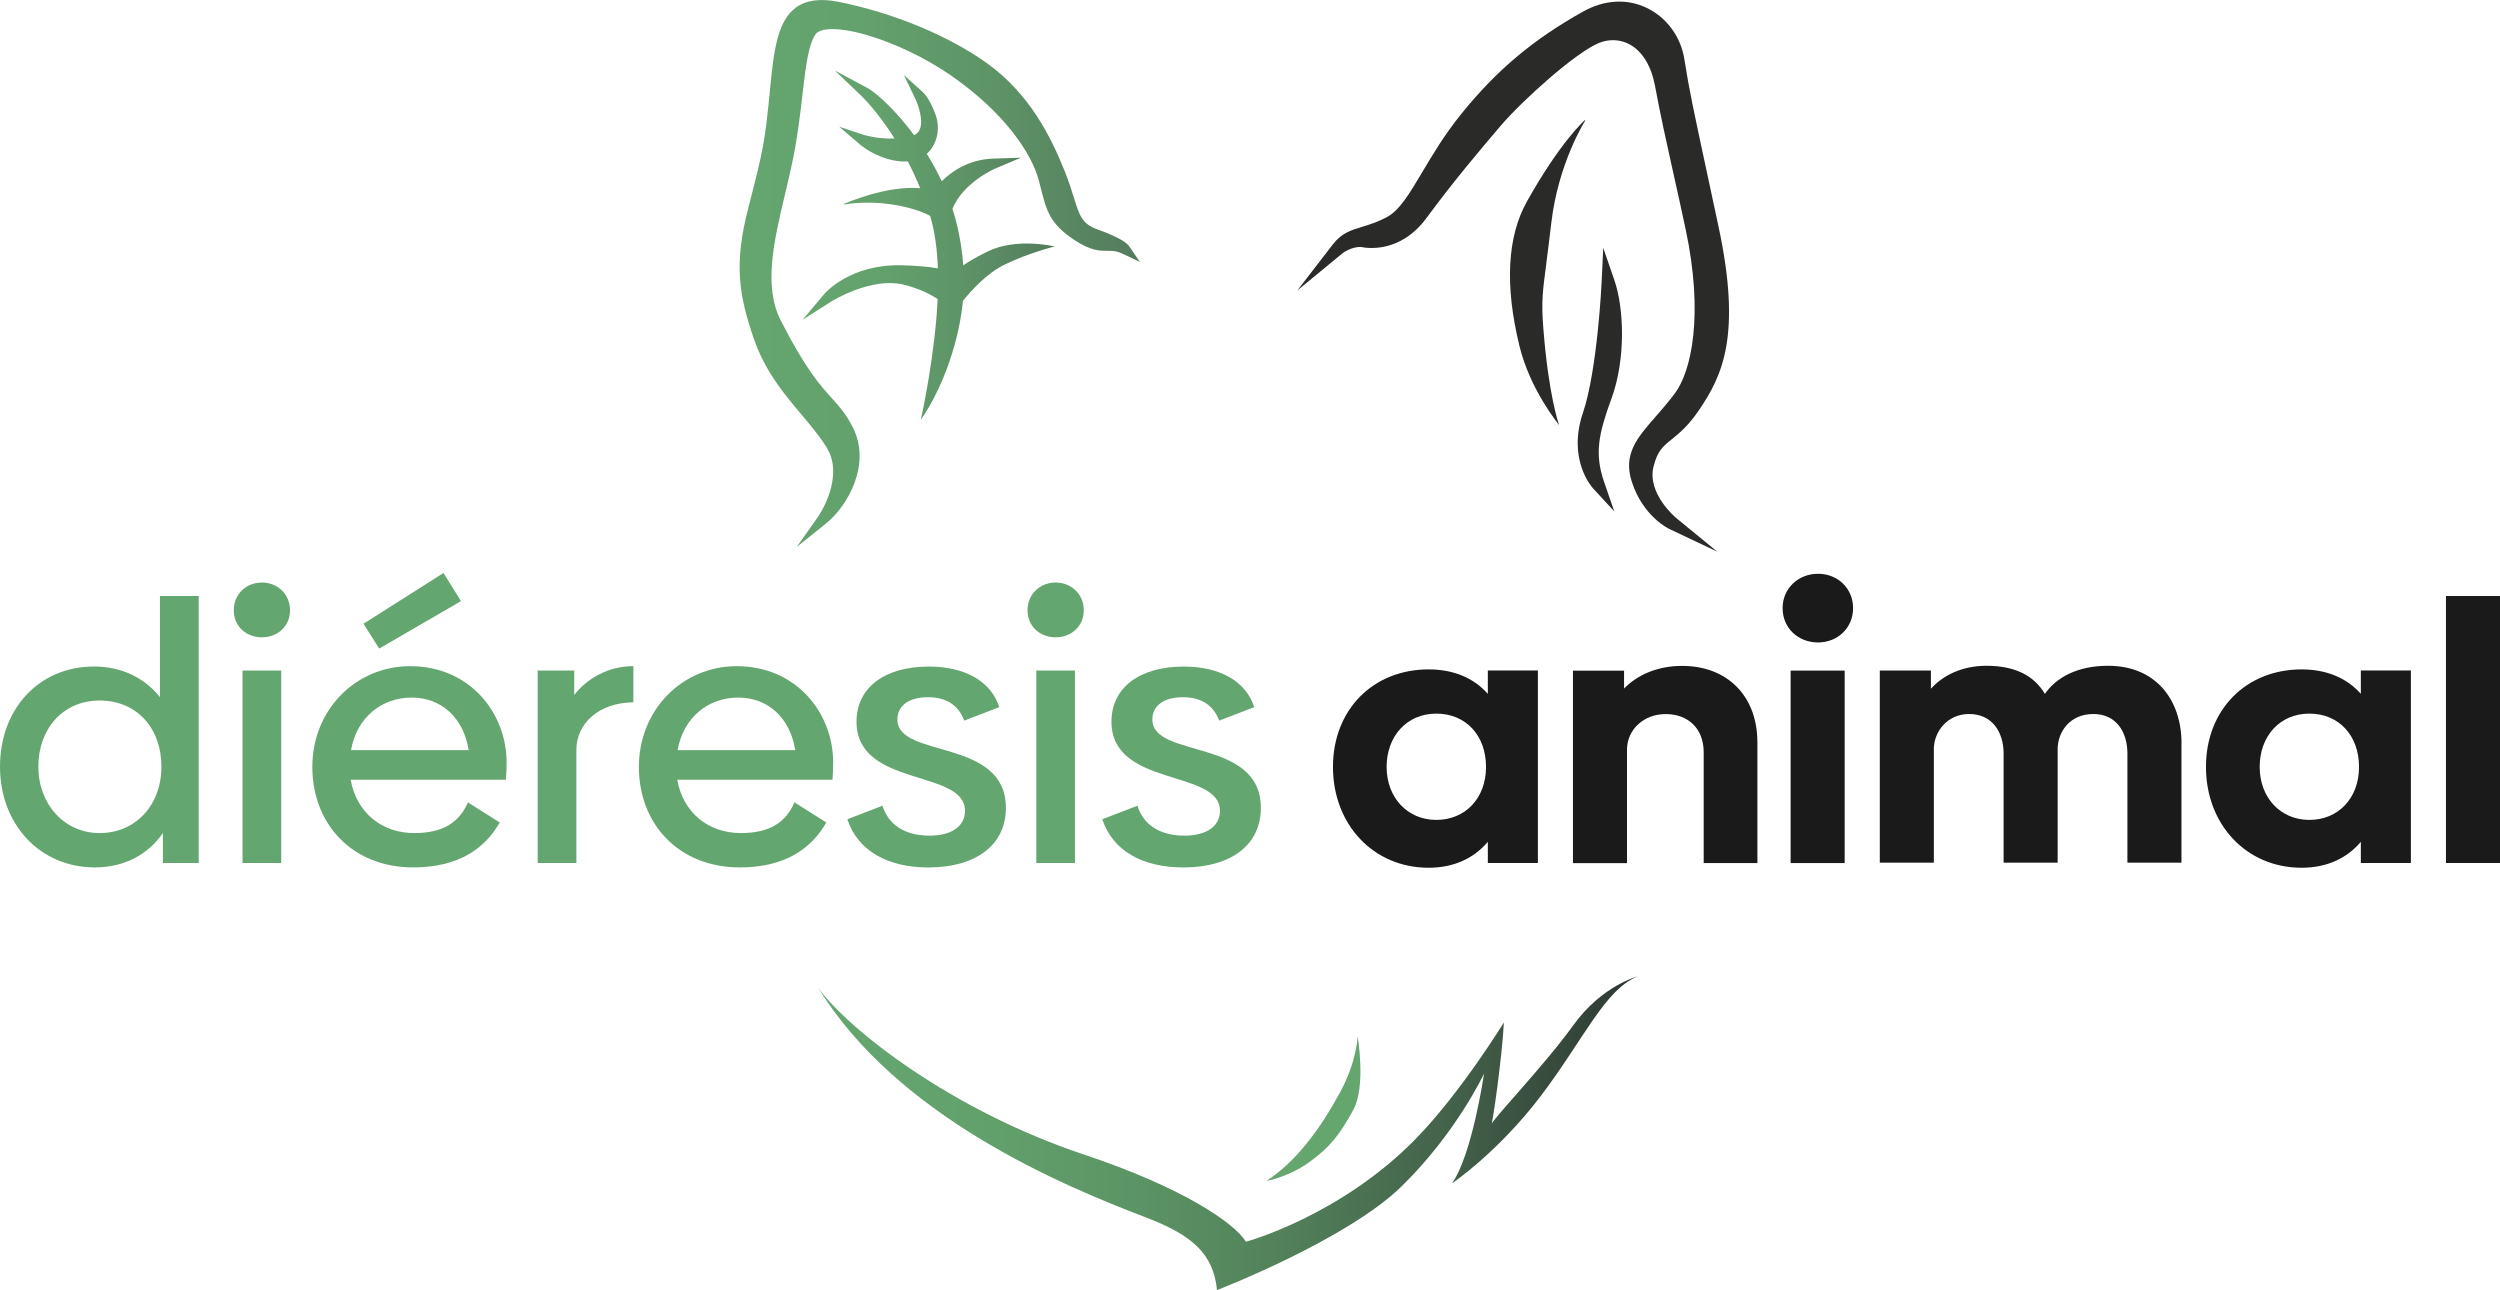 <svg xmlns="http://www.w3.org/2000/svg" xmlns:xlink="http://www.w3.org/1999/xlink" id="Capa_2" data-name="Capa 2" viewBox="0 0 442.64 228.42"><defs><style>      .cls-1 {        fill: url(#Nueva_muestra_de_degradado_3-2);      }      .cls-2 {        fill: url(#Nueva_muestra_de_degradado_3);      }      .cls-3 {        fill: #2a2a29;      }      .cls-4 {        fill: url(#Degradado_sin_nombre_9);      }      .cls-5 {        fill: #1a1a1a;      }      .cls-6 {        fill: url(#Nueva_muestra_de_degradado_1);      }      .cls-7 {        fill: #64a66f;      }    </style><linearGradient id="Nueva_muestra_de_degradado_3" data-name="Nueva muestra de degradado 3" x1="130.95" y1="48.43" x2="201.8" y2="48.43" gradientUnits="userSpaceOnUse"><stop offset="0" stop-color="#65a66f"></stop><stop offset=".3" stop-color="#63a16d"></stop><stop offset=".61" stop-color="#5e9567"></stop><stop offset=".93" stop-color="#56805f"></stop><stop offset="1" stop-color="#557b5d"></stop></linearGradient><linearGradient id="Nueva_muestra_de_degradado_3-2" data-name="Nueva muestra de degradado 3" x1="142.07" y1="43.42" x2="186.73" y2="43.42" xlink:href="#Nueva_muestra_de_degradado_3"></linearGradient><linearGradient id="Degradado_sin_nombre_9" data-name="Degradado sin nombre 9" x1="144.85" y1="200.65" x2="289.95" y2="200.65" gradientUnits="userSpaceOnUse"><stop offset="0" stop-color="#65a66f"></stop><stop offset=".19" stop-color="#62a16c"></stop><stop offset=".38" stop-color="#5c9565"></stop><stop offset=".57" stop-color="#52805a"></stop><stop offset=".77" stop-color="#43624a"></stop><stop offset=".97" stop-color="#303d35"></stop><stop offset="1" stop-color="#2e3833"></stop></linearGradient><linearGradient id="Nueva_muestra_de_degradado_1" data-name="Nueva muestra de degradado 1" x1="2945.21" y1="11737.66" x2="2975.2" y2="11737.66" gradientTransform="translate(1053.46 12105.01) rotate(-14.43) scale(.73 -1)" gradientUnits="userSpaceOnUse"><stop offset="0" stop-color="#65a66f"></stop><stop offset="1" stop-color="#65a66f"></stop></linearGradient></defs><g id="Capa_1-2" data-name="Capa 1"><g><g><path class="cls-7" d="m35.18,105.53v47.27h-6.34v-5.3c-2.65,3.82-6.85,6.08-12.03,6.08-9.77,0-16.81-7.63-16.81-17.85s6.92-17.72,16.62-17.72c4.91,0,8.99,2,11.7,5.43v-17.91h6.85Zm-6.6,30.2c0-6.85-4.4-11.7-10.93-11.7s-10.86,5.04-10.86,11.7,4.59,11.77,10.86,11.77,10.93-4.85,10.93-11.77Z"></path><path class="cls-7" d="m41.39,108.05c0-2.85,2.2-4.91,4.98-4.91s4.98,2.07,4.98,4.91-2.2,4.79-4.98,4.79-4.98-1.94-4.98-4.79Zm1.55,10.67h6.85v34.08h-6.85v-34.08Z"></path><path class="cls-7" d="m73.34,147.5c5.11,0,7.95-1.88,9.51-5.43l5.63,3.56c-2.59,4.53-7.18,7.95-15.33,7.95-10.73,0-17.85-7.63-17.85-17.78s7.7-17.85,17.33-17.85c10.54,0,17.07,8.28,17.07,17.07,0,1.16-.06,2.39-.13,3.04h-27.48c1.03,5.82,5.5,9.44,11.25,9.44Zm9.64-14.68c-.91-5.76-4.85-9.31-10.09-9.31s-9.7,3.43-10.74,9.31h20.82Zm-15.84-17.98l-2.78-4.4,14.16-8.99,3.1,4.98-14.49,8.41Z"></path><path class="cls-7" d="m112.14,117.95v6.4c-6.08.06-10.09,3.69-10.09,8.47v19.98h-6.85v-34.08h6.47v4.33c2.26-2.91,6.01-5.11,10.48-5.11Z"></path><path class="cls-7" d="m131.16,147.5c5.11,0,7.95-1.88,9.51-5.43l5.63,3.56c-2.59,4.53-7.18,7.95-15.33,7.95-10.73,0-17.85-7.63-17.85-17.78s7.7-17.85,17.33-17.85c10.54,0,17.07,8.28,17.07,17.07,0,1.16-.06,2.39-.13,3.04h-27.48c1.03,5.82,5.5,9.44,11.25,9.44Zm9.64-14.68c-.91-5.76-4.85-9.31-10.09-9.31s-9.7,3.43-10.74,9.31h20.82Z"></path><path class="cls-7" d="m150.04,145.05l6.21-2.39c1.04,3.36,3.95,5.3,8.34,5.3,3.82,0,6.27-1.62,6.27-4.4,0-7.44-19.21-4.07-19.21-15.78,0-6.08,5.04-9.76,12.8-9.76,6.4,0,10.99,2.59,12.48,7.18l-6.21,2.39c-1.03-2.78-3.23-4.14-6.4-4.14-3.49,0-5.43,1.55-5.43,3.95,0,6.98,19.21,3.17,19.21,15.65,0,6.66-5.43,10.54-13.71,10.54-7.24,0-12.55-2.97-14.36-8.54Z"></path><path class="cls-7" d="m181.93,108.05c0-2.85,2.2-4.91,4.98-4.91s4.98,2.07,4.98,4.91-2.2,4.79-4.98,4.79-4.98-1.94-4.98-4.79Zm1.55,10.67h6.85v34.08h-6.85v-34.08Z"></path><path class="cls-7" d="m195.18,145.05l6.21-2.39c1.04,3.36,3.95,5.3,8.34,5.3,3.82,0,6.27-1.62,6.27-4.4,0-7.44-19.21-4.07-19.21-15.78,0-6.08,5.04-9.76,12.8-9.76,6.4,0,10.99,2.59,12.48,7.18l-6.21,2.39c-1.03-2.78-3.23-4.14-6.4-4.14-3.49,0-5.43,1.55-5.43,3.95,0,6.98,19.21,3.17,19.21,15.65,0,6.66-5.43,10.54-13.71,10.54-7.24,0-12.55-2.97-14.36-8.54Z"></path><path class="cls-5" d="m272.29,118.72v34.08h-8.86v-3.75c-2.46,2.91-6.01,4.59-10.48,4.59-9.83,0-16.94-7.7-16.94-17.85s7.11-17.27,16.94-17.27c4.46,0,8.02,1.55,10.48,4.33v-4.14h8.86Zm-9.18,17.07c0-5.56-3.56-9.44-8.8-9.44s-8.8,4.01-8.8,9.44,3.69,9.38,8.8,9.38,8.8-3.82,8.8-9.38Z"></path><path class="cls-5" d="m311.16,131.34v21.47h-9.51v-19.59c0-4.33-2.85-6.79-6.73-6.79s-6.79,2.72-6.85,6.21v20.18h-9.57v-34.08h9.05v3.17c2.33-2.39,5.88-4.01,10.28-4.01,8.15,0,13.32,5.5,13.32,13.45Z"></path><path class="cls-5" d="m315.62,107.67c0-3.49,2.78-6.08,6.27-6.08s6.21,2.59,6.21,6.08-2.72,6.08-6.21,6.08-6.27-2.52-6.27-6.08Zm1.42,11.06h9.57v34.08h-9.57v-34.08Z"></path><path class="cls-5" d="m386.24,131.59v21.15h-9.57v-19.34c0-3.82-2-6.98-6.01-6.98-4.27,0-6.27,3.23-6.34,6.08v20.24h-9.57v-19.34c0-3.82-2.07-6.98-6.08-6.98s-6.21,3.23-6.27,6.08v20.24h-9.57v-34.02h9.05v3.23c2.13-2.39,5.56-4.07,9.83-4.07,5.17,0,8.47,1.81,10.35,4.98,2-2.91,5.76-4.98,11.19-4.98,8.54,0,13,6.14,13,13.71Z"></path><path class="cls-5" d="m426.86,118.72v34.08h-8.86v-3.75c-2.46,2.91-6.01,4.59-10.48,4.59-9.83,0-16.94-7.7-16.94-17.85s7.11-17.27,16.94-17.27c4.46,0,8.02,1.55,10.48,4.33v-4.14h8.86Zm-9.18,17.07c0-5.56-3.56-9.44-8.8-9.44s-8.79,4.01-8.79,9.44,3.69,9.38,8.79,9.38,8.8-3.82,8.8-9.38Z"></path><path class="cls-5" d="m433.07,105.53h9.57v47.27h-9.57v-47.27Z"></path></g><g><g><path class="cls-3" d="m292.78,82.59c.68-2.76,1.63-3.53,3.2-4.8,1.3-1.05,2.92-2.36,4.8-5.12,4.19-6.15,7.61-13.26,3.51-32.48-.85-4-1.57-7.34-2.18-10.18-2.27-10.58-3.04-14.14-3.88-19.51-.62-3.97-3.1-7.37-6.62-9.08-3.52-1.71-7.55-1.48-11.34.64-8.87,4.97-15.32,10.4-21.58,18.16-2.97,3.69-5.04,7.18-6.87,10.26-2.27,3.82-4.05,6.83-6.37,8.02-1.73.89-3.11,1.31-4.33,1.68-1.92.58-3.58,1.08-5.14,3.1l-6.28,8.15,7.94-6.54s1.52-1.22,3.34-1.16c.99.21,6.94,1.19,11.62-5.17,4.58-6.22,9.21-11.74,13.13-16.32,3.89-4.54,13.2-12.89,17.32-14.61,1.81-.76,3.82-.68,5.49.23,2.24,1.21,3.83,3.82,4.49,7.34.95,5.14,2,9.84,3.21,15.29.7,3.14,1.42,6.38,2.21,10.08,3.26,15.3.99,25.25-1.93,29.12-1.19,1.58-2.38,2.93-3.42,4.13-3.22,3.68-5.76,6.59-4.18,11.47,1.97,6.09,6.41,8.25,6.59,8.34l8.55,4.05-7.32-6c-.05-.04-5.15-4.29-3.97-9.09Z"></path><path class="cls-3" d="m273.79,46.55c.23-1.8.53-4.04.87-7.02,1.21-10.58,5.97-18.16,6.04-18.21l-.1-.04c-.18.16-4.39,3.93-10.24,14.38-3.5,6.25-3.95,14.85-1.34,25.57,1.92,7.89,6.91,13.8,7.03,14.05h0c-.02-.08-1.86-5.12-2.8-17.21-.38-4.92-.09-6.58.55-11.51Z"></path><path class="cls-3" d="m285.31,70.61c2.6-7.1,2.22-16.11.53-20.99l-1.98-5.74-.28,6.06c0,.16-.76,15.62-3.3,23.12-2.82,8.3,1.59,13.2,1.78,13.41l3.75,4.06-1.8-5.22c-1.7-4.96-1.01-8.39,1.29-14.69Z"></path></g><g><path class="cls-2" d="m199.88,43.55c-.2-.3-1.2-1.39-5.55-2.92-2.74-.97-3.21-2.46-4.23-5.74-.41-1.33-.88-2.83-1.61-4.64-2.42-6.01-6.16-13.6-13.69-19.02-6.78-4.88-16.61-8.96-26.3-10.9-3.3-.66-5.79-.32-7.61,1.03-3.15,2.34-3.85,7.25-4.5,13.94-.94,9.72-1.16,10.92-3.89,21.48-2.56,9.88-1.73,15.33.95,23.13,2.01,5.84,5.27,9.7,8.41,13.44,1.65,1.96,3.21,3.81,4.48,5.84,3.33,5.32-1.44,12.22-1.49,12.29l-3.79,5.37,5.13-4.11c3.96-3.17,8.08-10.55,4.83-17.03-1.2-2.38-2.36-3.67-3.71-5.17-2.1-2.32-4.71-5.21-9.09-13.83-3.09-6.07-1.19-14.07.82-22.54.39-1.66.8-3.39,1.17-5.1.95-4.38,1.43-8.56,1.86-12.24.56-4.83,1.04-9,2.36-10.8.68-.93,3.43-1.44,8.96.15,4.91,1.41,10.49,4.08,14.92,7.14,9.66,6.67,14.39,13.97,15.6,18.57.13.49.25.96.36,1.4,1.04,4.08,1.61,6.34,5.98,9.22,2.89,1.91,4.45,1.9,5.84,1.9.87,0,1.57,0,2.63.5l3.09,1.46-1.92-2.83Z"></path><path class="cls-1" d="m175.01,44.46c-1.92.92-3.39,1.79-4.47,2.52-.14-2.1-.45-4.22-.93-6.43-.26-1.19-.58-2.39-.97-3.59,1.91-4.68,7.54-7.11,7.6-7.13l4.54-1.91-4.91.16c-4.37.15-7.38,2.26-9.13,4.02-.77-1.64-1.65-3.27-2.64-4.86,1.76-1.59,2.44-4.35,1.59-6.8-1.02-2.91-2.12-3.97-2.25-4.08l-3.4-3.07,2,4.15c.48.99,1.54,3.9.79,5.53-.2.43-.52.75-.98.96-3.31-4.47-6.75-7.53-8.2-8.31l-5.85-3.14,4.82,4.6s2.73,2.63,5.77,7.44c-3.05.13-5.43-.64-5.45-.64l-4.35-1.44,3.5,3c2.43,2.08,5.88,3.32,8.64,3.14.8,1.54,1.54,3.13,2.2,4.75-6.05-.54-13.28,2.68-13.61,2.82l.22.05c5.58-.93,12.02.31,15.15,2.03.78,2.62,1.24,5.74,1.37,9.29-1.58-.29-3.68-.47-6.28-.55-9.23-.27-13.69,4.9-13.87,5.12l-3.81,4.53,4.97-3.17c.07-.05,7.15-4.51,13.01-3.03,2.83.72,4.75,1.73,5.94,2.54-.47,9.67-2.69,20.06-2.96,21.26-.03.09-.06.17-.03.12,4.19-6.05,6.86-14.52,7.46-21.06,1.47-1.83,4.23-4.88,7.26-6.37,4.36-2.14,8.99-3.27,9-3.27-.19-.04-6.72-1.58-11.73.82Z"></path></g></g><path class="cls-4" d="m144.85,174.87h0c13.93,22.68,42.72,34.84,58.01,40.67,8.32,3.17,11.98,6.5,12.62,12.88,0,0,22.88-8.84,32.62-18.31,9.74-9.48,14.66-20.02,14.66-20.02,0,0-2.09,14.37-5.68,19.44,0,0,8.22-5.55,15.81-15.59,7.59-10.04,11.25-18.71,17.06-21.07,0,0-6.35,1.63-11.43,8.71-5.08,7.08-14.69,17.05-14.51,17.6s1.99-12.34,2.26-18.14c0,0-7.63,12.41-15.51,20.5-13.42,13.79-30.17,18.32-30.17,18.32-1.94-3.27-11.19-9.62-28.61-15.42-23.5-7.83-41.76-22.13-47.13-29.57h0Z"></path><path class="cls-6" d="m224.24,209.08c5.11-3.31,9.35-8.93,12.98-15.58,3.09-5.67,3.15-10.05,3.15-10.05,0,0,1.54,8.84-.76,13.06-2.31,4.22-4,6.53-7.79,9.25-3.79,2.72-7.58,3.32-7.58,3.32Z"></path></g></g></svg>